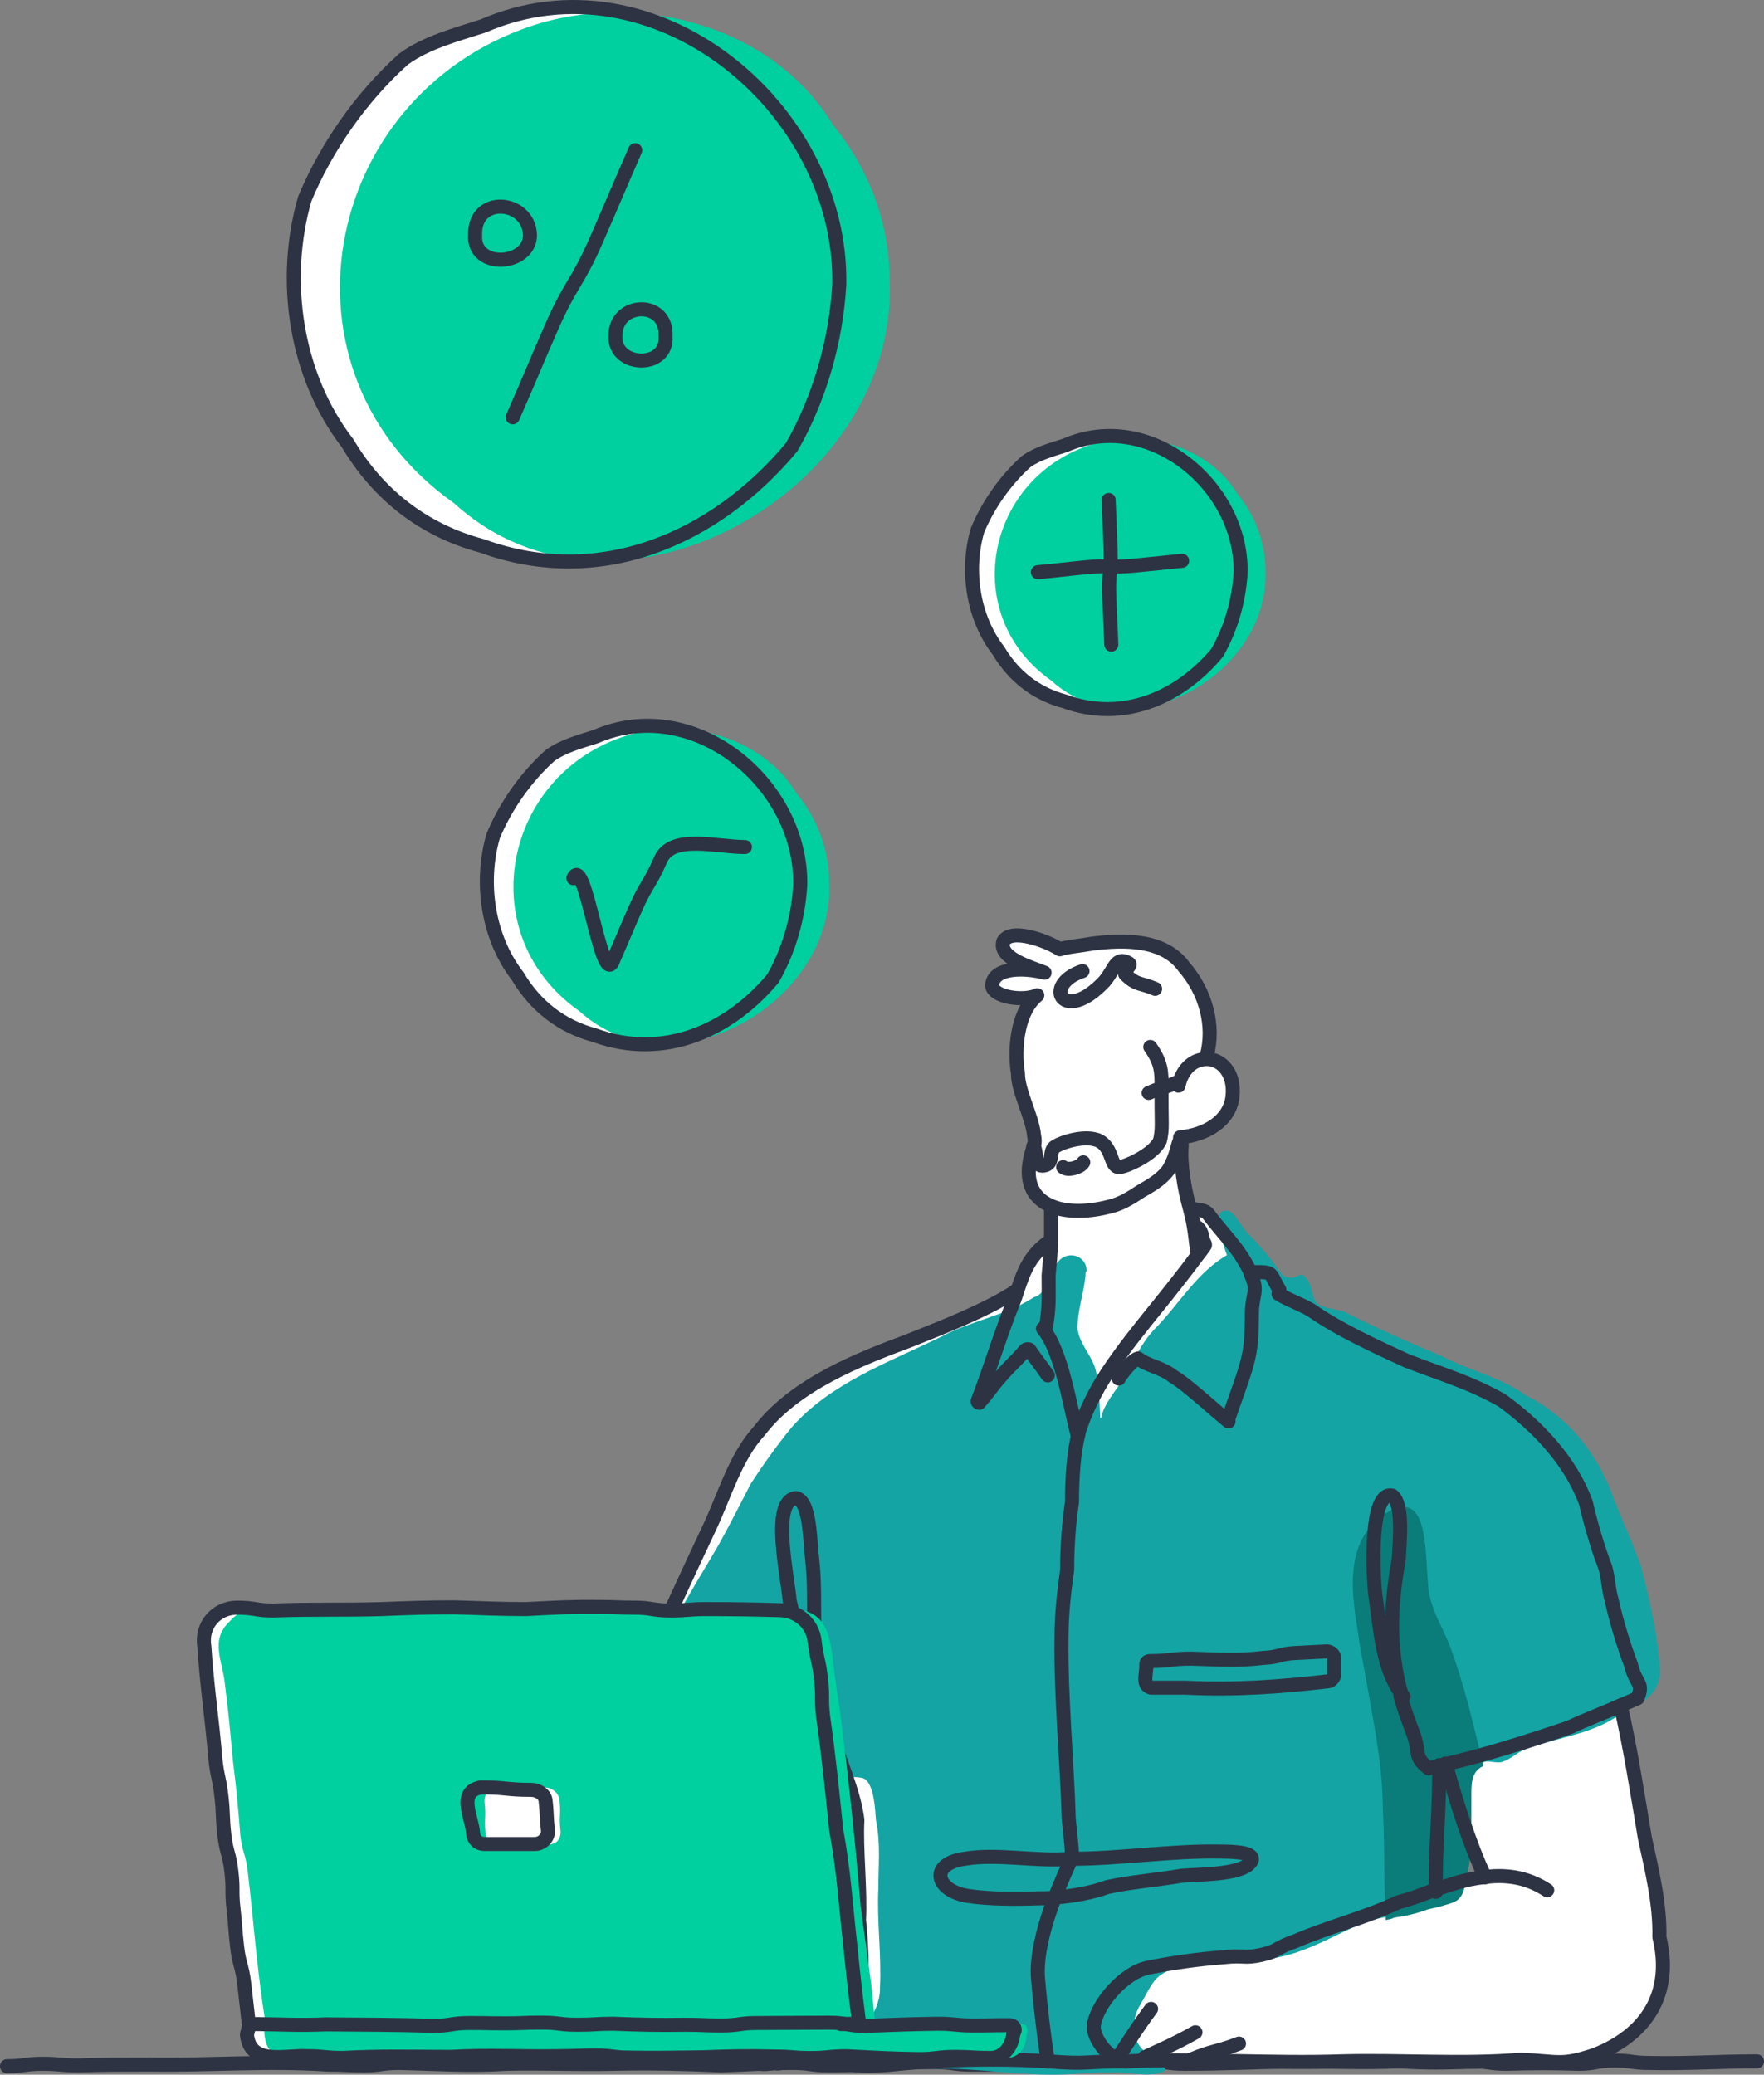 <svg xmlns="http://www.w3.org/2000/svg" id="Livello_2" data-name="Livello 2" viewBox="0 0 218.64 257.08"><rect x="0" y="0" width="218.64" height="257.08" fill="#808080" stroke="none"/><defs><style>      .cls-1 {        fill: #00cf9f;      }      .cls-2 {        fill: #fff;      }      .cls-3 {        fill: #14a4a4;      }      .cls-4 {        fill: #0a7c79;      }      .cls-5 {        fill: none;        stroke: #2e3343;        stroke-linecap: round;        stroke-linejoin: round;        stroke-width: 1.74px;      }    </style></defs><g id="Livello_2-2" data-name="Livello 2"><g><path class="cls-5" d="m217.77,255.43c-4.6,0-8.6.3-13.3.2-2.2,0-2.2-.3-4.4-.3s-2.2.4-4.4.4c-3.3-.1-5.5-.1-8.9,0-2.2,0-2.2-.3-4.4-.3-3.3.2-5.5.2-8.9,0-4.6.2-8.6,0-13.3,0-4.6.1-8.6.3-13.3.3-2.2,0-2.2-.3-4.4-.3s-2.2.2-4.4.2c-4.6.2-8.6,0-13.3.2h-4.4c-2.2,0-2.2-.3-4.4-.3h-4.4c-3.3.2-5.5.4-8.9.4-2.2,0-2.2-.3-4.4-.3-3.3,0-5.5.2-8.9.3-4.6-.2-8.6-.3-13.3-.2-4.6.1-8.6-.1-13.3,0-4.6.3-8.6,0-13.3-.1-2.2,0-2.2.3-4.4.3s-2.2-.1-4.4-.1c-7.5-.5-14.6.1-22.1,0-3.3,0-5.5,0-8.9.1-2.2,0-2.2-.2-4.4-.2s-2.2.3-4.4.3"></path><path class="cls-2" d="m205.77,240.03h0c0-4.1-1-8.3-1.8-12.3h0c-.9-5.4-1.8-11.2-3-16.4h0v-.1h0c.7-.3,1.4-.6,2.1-.9h0c.8-1.9-.2-1.6-.8-4.1h0c-.9-2.4-1.8-5.3-2.4-8-.3-1.3-.4-2.8-.8-4.1h0c-1-2.6-1.9-5.4-2.4-8h0c-1.9-5.2-6.1-9.5-10.4-12.6h0c-4.2-2.3-7.5-3.3-11.8-4.9h0c-3.9-1.8-8.3-3.8-11.9-6.3h0c-1.4-.8-2.9-1.3-4-2-.1,0,.1-.3.1-.4h0c-1.3-2.2-.6-2.2-3.3-2.2h0l-.2.1h0c-1.4-3.1-3.3-4.6-5.3-7.3h0c-.6-.6-1-.3-2-.6h-.2c-.6-2.5-1.1-5.5-.9-7.8h-.3c0-.3.1-.5.2-.8h0c3.3-.3,6.1-2.1,6.5-5.1.3-2.9-1.4-4.6-3.2-4.6h0v-.2h0c1.1-3.7-.1-7.9-2.8-11h0c-2.6-3.6-7.6-3.4-11.4-2.9-1.7.3-3.2.4-4,.7h0c-1.5-1-6-2.7-7-1h0c-.6,1.8,2.5,2.9,4.4,3.6v.1c-2.3-.5-5.6-.4-5.7,1.7h0c0,1.3,3.5,1.9,5.3,1.3,0,0,.1,0,0,.1-2.2,2-2.6,5.9-2.3,8.8,0,.3,0,.5.1.8h0c.1,2.3,1.8,5.4,2,7.7v1.2h0c-1.4,4-.3,6.4,2.1,7.4h0v4.1h0c-2.4,1.7-3.2,3.5-4.1,6.2h0c-3.6,2.4-9.3,4.6-13.3,6.2-6.2,2.3-14.1,5.4-18.5,11.1h0c-3.1,3.4-4.3,8-6.3,12.2-2.6,5.5-5.4,11.6-7.8,17-1.2,2.6-1.8,1.8-1.9,4.2h0c.5.5,1.1,1,2,1.5h0c-1.8,5.2-5.4,10.3-7.2,15.6h0c-2.4,5.2-4.6,10.7-4.2,16.4h0c-.5,6.2,3.8,9.8,9.2,11.4h0c2.6.2,2.2-.2,5.1-.2,3.1,0,6.9,0,10,.2h.1c1.4.4,1.8.2,2.8.1h0c.2.1.5.1.9-.1h0c1.2-.5,1.7-1.2,1.7-2.1,0-.8-.2-1.7-.5-2.7-.3-.9-.7-2.2-1.4-3.3-.8-1.3-1.2-1.4-1.7-2.3-.1-.2-.2-.4-.3-.6h0c-.7-1.8-1.7-3.5-2.8-5.2h0l.2-.2h0c.9-2,1.1-1.5,2.2-3.8.6-1.2,1.1-2.6,1.7-4h0c1.5-4,3.8-8,5.7-11.8h0c.4.1.9.1,1.3.2h0l1.4.2h0c.7,2,1.3,4,1.5,5.7h0c-.3,3.4.3,8.6.2,12.4h0c.3,2.6.4,6.1.3,8.2h0c.1,1.4-.6,2.2-1.3,3h0c-1.4,1.2-2,2.6-2.1,4.3v1.9h0c.2.1,2.3,1.1,8.1.3,1.1-.1,9.4-1,18.5-.3,5.2.3,3.8,0,9.8,0h0c8-.3,18.3.3,26.7,0,7.3-.2,15.1.4,22.2-.2h0c4.7.1,5,.8,9.2-.6h0c6.1-2.8,9.4-7.9,7.7-14.9Zm-27.8-5.8q-.1,0,0,0c0-5.1.5-10.3.4-15.5h0c.3,0,.5-.1.7-.2h0c1.4,4.9,2.9,9.8,4.9,14.1h0c-2,.3-4,.9-6,1.6Z"></path><path class="cls-3" d="m128.17,160.73h0c-3.5,2.3-7.8,2.9-11.5,4.9h0c-6.5,3.2-13.7,5.7-18.6,11.3-1.8,2.2-3.5,4.6-5,6.9h0c-1.3,2.5-2.6,5.1-4,7.6-2.3,4-4.9,7.9-6.7,12.2-.7,1.6-2,3.6-2.4,5.3-.6,4.2,9.1,5.6,11.5,7h0c4.4,1.4,8.5,3.8,13.1,4.2.6.1,2.1,0,2.6.3,1.2.8,1.3,3.9,1.4,5.1h0c.6,2.9.3,5.6.3,8.5-.2,4.1.4,8.1.2,12.2.1,3.8-3.6,5.8-2.7,9.6h0c3.8.7,7.7.3,11.5.5,5.4.2,10.7,1.1,16,.6,1.7-.1,3.5-.2,5.3-.1,1.6.1,3.8.6,5.3-.3v-.1c-1.2-1.8-3.3-1.8-3.8-4.3-.3-1.4,0-2.6.7-3.8.7-1.1,1.4-2.9,2.5-3.6,2-1.4,4.7-1.7,7.2-1.6h0c1.3-.1,2.6-.3,3.7-.3h0c4.7.2,8.3-1.8,12.5-3.8h0c2.9-1.7,6.5-1.5,9.6-2.7,1-.3,2.9-.6,3.8-1.2.6-.5.7-1.4.9-2.2.3-1.5.6-3,.7-4.6.1-1.5-.1-3.1-.1-4.6.1-2-.6-4.7,1.8-5.4.6-.2,1.5.2,2.2,0,1-.3,1.8-1.1,2.7-1.5,3.3-1.3,6.9-1.7,10.1-3.3,1.4-.7,2.6-1.7,3.9-2.3,1.7-.7,2.9-2.3,2.9-4.2-.3-4.4-1.3-8.8-2.4-13h0c-1.1-3.1-2.5-6-3.6-9-2-5.2-5.6-9.6-10.6-12.1h0c-3.2-2.3-7.1-3.1-10.5-4.9h0c-4.1-1.7-8.1-3.5-12.1-5.5h0c-.8-.3-2.6-.4-3.3-1s-.6-2.1-1.2-2.9c-1-1.4-.9-.2-2.3-.3-1-.1-1.5-1.4-2.2-2.2-1-1.3-2-2.4-3.1-3.5-.6-.6-1.4-2.4-2.3-2.6-2.3-.4-.5,4.4-.1,5.5h0c-3.8,2.2-6,6.2-9,9.2-1.7,1.8-2.6,4-3.8,6.1h0c-.9,1.4-2.5,3.2-2.8,4.9h-.1c-.1-2-.1-4.3-.6-6.1-.5-1.7-2-3.2-2.2-4.9-.1-2.3.9-4.8,1-7.1l.1-.1c.1-1.9-2.3-2.7-3.5-1.2-1.5,1.5-1.3,4-3,4.4Z"></path><path class="cls-4" d="m171.77,237.93s-.1,0,0,0q-.1,0,0,0c-.1-2.4-.2-4.8-.2-7.1,0-2.6-.1-5.2-.2-7.8-.1-4.6-1.1-9.5-1.9-14.1-.3-1.8-.7-3.7-1-5.5h0l-.1-.8c-.8-4.9-1.8-11.1,2.7-14.6,1.1-.9,2.1-1.3,2.9-1.3,2.5,0,2.7,4.3,2.9,7.7.1,1.2.1,2.4.3,3.2.3,1.4.9,2.8,1.6,4.2.3.7.7,1.5,1,2.3,1.3,3.5,2.3,7.3,3.2,11,.3,1.2.6,2.5.9,3.7h0c-1.6.7-1.5,2.4-1.5,4v3.2c0,.9.1,1.7,0,2.6-.1,1.6-.4,3.2-.7,4.6,0,.1,0,.2-.1.3-.1.7-.3,1.4-.9,1.9-.5.4-1.5.6-2.5.9-.5.1-.9.2-1.3.3-1.3.5-2.7.8-4.1,1-.3.2-.7.2-1,.3h0Z"></path><path class="cls-5" d="m146.07,134.53c0-.1.1-.3.1-.4.6-2,2-2.9,3.4-2.9,1.8,0,3.5,1.7,3.2,4.6-.3,3-3.2,4.8-6.5,5.1,0,.3-.1.6-.2.8-.3,1.2-.7,2.4-1.3,3.3-.9,1.2-2.2,1.9-3.4,2.6-1.2.8-2.5,1.6-3.9,1.9-2.7.7-5.4.7-7.2-.1-2.4-1-3.6-3.4-2.1-7.5h0c.1-.3.1-.8,0-1.2-.2-2.3-2-5.5-2-7.7,0-.3-.1-.5-.1-.8-.3-3,.2-7,2.5-8.9-1.8.8-5.5.2-5.6-1.2.1-2.4,4.3-2.2,6.5-1.6-1.7-.7-5.8-1.8-5.1-3.9,1-1.7,5.5,0,7,1,.8-.3,2.3-.4,4-.7,3.9-.5,8.9-.6,11.4,2.9,2.7,3.1,3.8,7.3,2.8,11"></path><path class="cls-5" d="m142.37,135.43c.7-.3,1.2-.5,1.6-.6.6-.2,1-.3,2.1-.8"></path><path class="cls-5" d="m131.77,144.63c.6.5,2.2,0,2.5-.6"></path><path class="cls-5" d="m128.07,142.03s0,.1.1.1c.4.8,0,2.5,1.2,2.3,1.4-.2.5-1.9,1.5-2.4,1-.6,3.5-1.3,5-.8.1,0,.3.1.3.1,1.8.9,1.4,3.2,2.5,3.3.8,0,4.4-1.6,5.1-3.3,0-.1.1-.3.1-.5.2-.9.1-2.3.1-3.7v-2.5c0-1.8,0-2.9-1.4-4.9"></path><path class="cls-5" d="m134.17,120.33c-5.1,1.7-2.4,6.7,2.7,1.3,1.3-1.5,1.4-3.2,3-2.3.6.3-.9,1-.3,1.5,1.4,1.3,1.7.9,3.6,1.7"></path><path class="cls-5" d="m146.47,141.93c-.2,2.3.3,5.3,1,7.8.1.4.2.8.3,1.2.5,2.5.3,2.3.7,4.5"></path><path class="cls-5" d="m130.27,149.53h0v4.2c0,1.5-.2,3-.3,4.3,0,2.9.1,3.7-.3,6.3"></path><path class="cls-5" d="m130.17,153.73c-2.4,1.7-3.2,3.5-4.1,6.3-.1.3-.2.6-.3.9-1.8,4.4-2.9,8.3-4.6,12.7,0,.1.1.2.2.2,1.4-1.6,1.3-1.7,2.7-3.3,1.4-1.6,1.5-1.5,2.9-3.1.1-.2.4-.3.6-.2,1.1,1.6,1.2,1.6,2.3,3.2"></path><path class="cls-5" d="m148.17,151.93c.9.5.8,1.4,1,1.9.1.2.3.4.1.6-.2.3-.5.7-.9,1.2-1.4,1.9-3.7,4.8-5,6.4-2.1,2.6-4.2,5.2-6,7.9-1.6,2.4-2.9,5-3.8,7.9h0c-.9-3.2-1.9-10.3-4.3-13.2"></path><path class="cls-5" d="m152.27,176.13h0c-.5-.4-1.8-1.5-3.4-2.9-1.1-.9-2.2-1.9-3.5-2.7-1.4-1.1-3.2-1.3-4.3-2.2-.4.1-1.1.7-2,1.9-.1.2-.3.3-.4.6"></path><path class="cls-5" d="m147.67,149.73c1,.3,1.4.1,2,.6,2,2.7,3.9,4.3,5.3,7.3v.1c1.1,2.4.2,2.5.2,5.1,0,4.2-.3,5.5-1.6,9.2-.6,1.7-1.2,3.4-1.4,4h0"></path><path class="cls-5" d="m173.67,209.83c.1.1.2.3.3.4"></path><path class="cls-5" d="m173.67,209.83c-1.5-5.5-1.4-10.5-.3-16.6.1-2.3.6-6.8-.8-7.9-2.9-.7-2.4,10-2.1,12.3.6,4,.8,8.9,3.2,12.2Z"></path><path class="cls-5" d="m155.27,157.63c2.7,0,2,0,3.3,2.2,0,.1-.1.4-.1.5,1.1.7,2.6,1.2,4,2,3.6,2.5,8,4.5,11.9,6.3,4.4,1.7,7.7,2.6,11.8,4.9,4.4,3.2,8.5,7.5,10.4,12.7.6,2.6,1.4,5.4,2.4,8,.4,1.4.4,2.8.8,4.1.6,2.7,1.5,5.6,2.4,8,.6,2.5,1.6,2.1.8,4.1-.7.3-1.4.6-2.1.9-2,.9-4.2,1.7-6.3,2.7-5,1.7-10.3,3.4-15.5,4.6-.3.1-.5.1-.8.2-.4.1-.8.2-1.2.3-1.9-1.5-1-1.8-1.9-4.3-.6-1.6-1.2-3.2-1.6-4.7"></path><path class="cls-5" d="m179.17,218.53c1.4,4.9,2.9,9.8,4.9,14.1h0"></path><path class="cls-5" d="m200.87,211.33c1.2,5.2,2.1,11,3,16.4.9,4.1,1.9,8.3,1.8,12.3,1.7,7-1.6,12.1-8,14.6-4.2,1.4-4.4.8-9.2.6-7.2.6-14.9,0-22.2.2-8.4.3-18.7-.4-26.7,0-.4,0-.8-.1-1.2-.3-1.6-.8-2.9-2.9-2.8-4.1.3-2.6,3.7-6.6,6.7-7.2,2.9-.6,6.5-1.1,9.4-1.3,2.7-.3,2.4.2,4.7-.3,2.2-.5,1.6-.8,4.2-1.7,3.9-1.7,8.7-2.9,12.7-4.8,1.5-.4,2.9-.9,4.4-1.5,2.1-.7,4.1-1.4,6.1-1.6,2.7-.4,5.4-.1,8,1.6"></path><path class="cls-5" d="m142.67,248.93c-1.7,2.3-2.7,3.9-4.2,6.2"></path><path class="cls-5" d="m141.87,254.93c2.4-1.1,4-1.8,6.3-3.1"></path><path class="cls-5" d="m147.57,255.23c2.9-1.2,3.1-.9,6-2"></path><path class="cls-5" d="m133.67,177.73c-.6,2.2-.8,5.6-.8,8.4-.4,2.7-.6,5.6-.6,8.4-.4,2.8-.7,5.6-.7,8.4-.1,7.3.7,15.5.9,22.5.3,3,.5,4.3.3,4.9v.1c-.6,1.2-1.3,2.9-2,4.6-1.3,3.4-2.4,7.4-2.1,10.3.3,3.4.7,6.8,1.2,10.1"></path><path class="cls-5" d="m142.07,206.33c.1.9-.6,2.5.6,2.8h4.3c6.1.3,11.6-.1,17.7-.8.3,0,.7-.5.7-.8v-2.1c0-.4-.5-.8-.9-.8q-2,.1-3.9.2c-2,.1-1.9.5-3.9.6-3.4.4-5.6.2-9,.1-2.6,0-2.6.3-5.1.3-.3,0-.5.1-.5.5Z"></path><path class="cls-5" d="m125.97,159.93c-3.6,2.4-9.3,4.6-13.3,6.2-6.2,2.3-14.1,5.4-18.5,11.1-3.1,3.4-4.3,8-6.3,12.2-2.6,5.5-5.4,11.6-7.8,17-1.2,2.6-1.8,1.8-1.9,4.2.5.5,1.1,1,2,1.6.5.3,1,.6,1.6.9,2.5,1.3,5.5,2.4,8.4,3.2,3.7,1.5,7.9,2.6,11.8,3.3.4.1.9.1,1.3.2"></path><path class="cls-5" d="m101.97,219.43v.1c-2,3.7-4.2,7.8-5.7,11.8-.7,1.4-1.2,2.9-1.8,4-1.1,2.4-1.3,1.8-2.2,3.8"></path><path class="cls-5" d="m79.17,249.73c1.9-2,4.9-4,7.7-5,2.8-1.4,6-1.7,8.3.5.4.4.9.9,1.2,1.5"></path><path class="cls-5" d="m91.17,249.83c.7.8,1.9,1.8,2.9,2.8,1.2,1.2,1.2,2.7,2,3,.3.1.6.1.9-.1h0c1.2-.5,1.7-1.2,1.7-2.1,0-.8-.2-1.7-.5-2.7-.3-.9-.7-2.2-1.4-3.3-.8-1.3-1.2-1.4-1.7-2.3-.1-.2-.2-.4-.3-.6-.7-1.8-1.7-3.6-2.9-5.2-2.6-3.5-6.1-6.2-10.3-6.9"></path><path class="cls-5" d="m87.77,252.63c2.7,1.4,2.6,2,5.4,2.9h.1c1.4.4,1.8.2,2.8.1.3,0,.6-.1.9-.1h.1"></path><path class="cls-5" d="m93.37,255.53h-.2c-3.1-.2-6.9-.3-10-.2-2.9,0-2.6.4-5.1.2-5.4-1.6-9.7-5.2-9.2-11.4-.4-5.6,1.8-11.2,4.3-16.4,1.8-5.3,5.4-10.4,7.2-15.6"></path><path class="cls-5" d="m132.87,230.33h-.2c-4,.4-9.1-.7-13.1,0-4.5.6-3.6,4,.4,4.6,2.6.4,5.9.4,8.7.3.7,0,1.4,0,2.1-.1,2.3-.2,4.6-.6,6.5-1.3,2.7-.6,6.3-.9,9.2-1.4,2.5-.2,8.1-.1,8.7-2,.1-.8-1.6-1-4.2-1-5.7-.1-12.3.9-18.1.9Z"></path><path class="cls-5" d="m178.37,218.73c.1,5.2-.5,10.5-.4,15.6v.1"></path><path class="cls-5" d="m102.87,214.53c.1.3.3.6.4,1"></path><path class="cls-5" d="m102.87,214.53c-.5-1.7-.9-3.3-1.1-4.8-1.4-5-.5-11.2-1.1-16.5-.3-2.2-.2-7.2-2-7.6-3.2.3-1,9.8-.8,12.7,1.3,5.4,2.8,10.9,5,16.2Z"></path><path class="cls-5" d="m139.77,255.43c-6,0-4.6.4-9.8,0-9.1-.6-17.4.2-18.5.3-6.1.7-8.1-.3-8.1-.3-.1-.7-.1-1.3,0-1.9.1-1.6.7-3,2.1-4.3.7-.8,1.4-1.6,1.3-3,.1-2.1,0-5.7-.3-8.3.2-3.8-.4-8.9-.2-12.4-.2-1.7-.8-3.7-1.5-5.7-.6-1.7-1.3-3.6-1.9-5.4"></path></g><g><path class="cls-2" d="m104.03,35.18c-.39,7.06-2.46,14.22-5.91,20.23-9.54,11.43-23.82,17.54-38.39,12.23-7.2-1.91-12.86-6.34-16.64-12.71-6.47-8.35-8.23-20.23-5.31-30.3,2.7-6.48,7.05-12.66,12.24-17.31,2.85-2.07,6.43-2.99,9.86-4.1,21.13-9.18,44.47,10.03,44.15,31.96Z"></path><path class="cls-1" d="m110.28,35.18c.73,25.78-33.9,45.43-53.97,27.2-23.04-16.25-16.62-50.21,9.39-59.11,13.33-4.49,30.02-.19,37.52,12.18,4.57,5.59,7.12,12.38,7.05,19.73Z"></path><path class="cls-5" d="m104.03,35.18c-.39,7.06-2.46,14.22-5.91,20.23-9.54,11.43-23.82,17.54-38.39,12.23-7.2-1.91-12.86-6.34-16.64-12.71-6.47-8.35-8.23-20.23-5.31-30.3,2.7-6.48,7.05-12.66,12.24-17.31,2.85-2.07,6.43-2.99,9.86-4.1,21.13-9.18,44.47,10.03,44.15,31.96Z"></path><path class="cls-5" d="m63.55,51.71c2.44-5.56,2.37-5.59,4.8-11.14,2.44-5.56,3.12-5.26,5.56-10.82,2.44-5.56,2.39-5.58,4.82-11.14"></path><path class="cls-5" d="m65.69,29.11c.02,3.85-7.09,4.34-6.8,0-.14-4.95,6.64-4.39,6.8,0Z"></path><path class="cls-5" d="m82.49,41.64c.34,4.16-6.42,3.93-6.2,0-.09-4.3,6.43-4.54,6.2,0Z"></path></g><g><path class="cls-2" d="m153.77,70.93c-.19,3.48-1.21,7-2.91,9.96-4.7,5.63-11.73,8.64-18.9,6.02-3.54-.94-6.33-3.12-8.19-6.26-3.19-4.11-4.05-9.96-2.62-14.92,1.33-3.19,3.47-6.23,6.03-8.53,1.41-1.02,3.17-1.47,4.85-2.02,10.41-4.52,21.9,4.94,21.74,15.74Z"></path><path class="cls-1" d="m156.85,70.93c.36,12.69-16.69,22.37-26.57,13.39-11.35-8-8.18-24.73,4.62-29.11,6.56-2.21,14.78-.09,18.48,6,2.25,2.75,3.5,6.09,3.47,9.72Z"></path><path class="cls-5" d="m153.77,70.93c-.19,3.48-1.21,7-2.91,9.96-4.7,5.63-11.73,8.64-18.9,6.02-3.54-.94-6.33-3.12-8.19-6.26-3.19-4.11-4.05-9.96-2.62-14.92,1.33-3.19,3.47-6.23,6.03-8.53,1.41-1.02,3.17-1.47,4.85-2.02,10.41-4.52,21.9,4.94,21.74,15.74Z"></path><path class="cls-5" d="m137.74,79.88c-.1-2.99-.14-2.99-.25-5.97-.11-2.99.26-3,.16-5.99-.1-2.99-.13-2.99-.24-5.97"></path><path class="cls-5" d="m128.64,70.9c2.98-.28,2.97-.32,5.94-.61,2.98-.29,3.01.08,5.99-.2,2.98-.28,2.97-.31,5.95-.6"></path></g><g><path class="cls-2" d="m99.19,109.64c-.23,4.06-1.41,8.17-3.4,11.62-5.48,6.57-13.68,10.08-22.05,7.03-4.14-1.1-7.39-3.64-9.56-7.3-3.72-4.8-4.73-11.62-3.05-17.41,1.55-3.73,4.05-7.27,7.03-9.95,1.64-1.19,3.7-1.72,5.66-2.35,12.14-5.27,25.55,5.76,25.37,18.36Z"></path><path class="cls-1" d="m102.79,109.64c.42,14.81-19.48,26.1-31.01,15.63-13.24-9.33-9.55-28.85,5.39-33.96,7.66-2.58,17.25-.11,21.56,7,2.63,3.21,4.09,7.11,4.05,11.34Z"></path><path class="cls-5" d="m99.19,109.64c-.23,4.06-1.41,8.17-3.4,11.62-5.48,6.57-13.68,10.08-22.05,7.03-4.14-1.1-7.39-3.64-9.56-7.3-3.72-4.8-4.73-11.62-3.05-17.41,1.55-3.73,4.05-7.27,7.03-9.95,1.64-1.19,3.7-1.72,5.66-2.35,12.14-5.27,25.55,5.76,25.37,18.36Z"></path><path class="cls-5" d="m75.93,119.14c1.4-3.19,1.36-3.21,2.76-6.4,1.4-3.2,1.79-3.02,3.19-6.22,1.4-3.19,6.92-1.56,10.45-1.56"></path><path class="cls-5" d="m71.07,108.82c1.4-3.19,3.47,13.5,4.87,10.32"></path></g><g><path class="cls-2" d="m124.88,251.03c-2.21,0-2.21.04-4.46.04s-2.21-.22-4.46-.22c-3.32,0-5.57.13-8.93.27-.4,0-.75-.13-1.15-.31h.09c.31,0,.49-.09.44-.4-.44-3.49-.66-5.88-1.06-9.41-.62-4.95-.84-9.19-1.72-14.1-.49-4.95-.93-9.15-1.64-14.09-.27-2.34,0-2.39-.27-4.73-.26-2.34-.53-2.3-.79-4.68-.27-2.3-2.17-3.84-4.46-3.84-3.36-.09-5.61-.13-8.97-.13-2.25,0-2.25.18-4.46.18s-2.25-.35-4.46-.35-2.25-.09-4.46-.09c-3.36-.04-5.61.09-8.93.27-3.36,0-5.61-.09-8.97-.22-3.36-.04-5.61.09-8.97.22-4.73.09-8.7-.04-13.43.18-2.25,0-2.25-.35-4.46-.35-2.65,0-4.51,2.17-4.07,4.82.35,4.9,1.02,9.06,1.37,13.96.27,2.34.49,2.3.75,4.64.27,2.34.09,2.34.35,4.68.27,2.34.62,2.3.88,4.59.27,2.34,0,2.34.27,4.68.27,2.34.18,2.34.44,4.64.26,2.34.62,2.3.88,4.6q.27,2.34.53,4.64c.04.27.04.4.31.4h.35c-.35.04-.84.4-.84.71s-.13.31-.13.57c.4,3.84,4.68,2.48,7.42,2.65,2.26,0,2.26.22,4.46.22,4.68-.31,8.7-.13,13.39-.13,4.68-.26,8.71.04,13.39-.09,2.25,0,2.25-.09,4.46-.09s2.26.27,4.46.27c3.31.04,5.61,0,8.93-.04,3.31-.13,5.61-.13,8.92-.09,2.25,0,2.25.18,4.46.18s2.25-.22,4.46-.22c3.31.18,5.61.35,8.92.35,2.25,0,2.25-.27,4.46-.27s2.25.13,4.46.13c1.55,0,2.61-1.33,2.61-2.83,0-.31.18-.31.18-.57.09-.44-.18-.62-.57-.62Z"></path><path class="cls-1" d="m126.78,250.81c-2.21,0-2.21.13-4.46.13s-2.21.18-4.46.18-2.21-.44-4.46-.44-2.21.44-4.46.44h-.84c.22-.09.4-.49.35-.71-.26-2.34-.22-2.34-.49-4.73-.48-3.49-.79-5.88-1.28-9.37-.66-8-1.46-15.55-2.47-23.51-.27-2.34-.4-2.34-.66-4.68-.62-3.67-.18-8.48-5.08-8.7-2.25,0-2.25.18-4.46.18s-2.25-.4-4.46-.4c-4.68.31-8.7.27-13.43.4-6.14-.18-11.75-.53-17.89-.13-3.36-.04-5.61-.13-8.97-.18-3.36.22-5.61.35-8.93.27-2.25,0-2.25-.36-4.46-.36s-2.25.18-4.46.18c-1.24,0-2.21.71-2.96,1.55-2.47,2.34-.84,4.9-.57,7.78.44,3.45.66,5.83.97,9.32.44,3.45.66,5.83.93,9.33.27,2.34.66,2.25.93,4.59.75,6.36,1.15,12.24,2.17,18.56.04.18.04.35.18.4-.22.13-.31.44-.31.71.13,4.64,3.98,3.05,7.16,3.14,2.25,0,2.25.04,4.46.04,3.36.18,5.61.18,8.92,0,2.25,0,2.25.18,4.46.18,3.36-.18,5.61-.22,8.92-.13,2.25,0,2.25.27,4.46.27,3.31-.13,5.61-.22,8.93-.27,3.36.13,5.61.09,8.92-.04,2.25,0,2.25.35,4.46.35s2.25-.35,4.46-.35,2.25.26,4.46.26,2.25.13,4.46.13,2.25-.35,4.46-.35,2.25.31,4.46.31c3.31-.13,5.61-.18,8.92-.13,1.55,0,2.56-1.24,2.56-2.78,0-.31.13-.31.13-.57,0-.44-.22-.84-.58-.84Z"></path><path class="cls-2" d="m68.1,228.54c-3.14,0-3.14.13-6.23.13-.79,0-1.59-.66-1.68-1.46-.22-1.9.09-1.94-.13-3.84-.09-.93.44-1.77,1.37-1.77,3.14,0,3.14-.09,6.23-.09.79,0,1.59.71,1.68,1.5.22,1.9-.09,1.94.13,3.84.09.93-.44,1.68-1.37,1.68Z"></path><path class="cls-5" d="m31.11,250.86c-.27,0-.27-.13-.31-.4q-.26-2.34-.53-4.64c-.27-2.34-.62-2.3-.88-4.59-.27-2.34-.18-2.34-.44-4.64-.27-2.34,0-2.34-.27-4.68-.27-2.34-.62-2.3-.88-4.6-.26-2.34-.09-2.34-.35-4.68-.26-2.34-.49-2.3-.75-4.64-.4-4.9-1.06-9.06-1.37-13.96-.44-2.61,1.46-4.82,4.07-4.82,2.25,0,2.25.36,4.46.36,4.73-.18,8.7-.04,13.43-.18,3.36-.13,5.61-.22,8.97-.22,3.36.09,5.61.22,8.97.22,3.36-.18,5.61-.31,8.93-.27,2.25,0,2.25.09,4.46.09s2.26.36,4.46.36,2.25-.18,4.46-.18c3.36,0,5.61.04,8.97.13,2.3,0,4.2,1.59,4.46,3.84.27,2.34.53,2.3.79,4.68.27,2.34,0,2.39.27,4.73.71,4.95,1.11,9.15,1.63,14.1.93,4.9,1.15,9.15,1.72,14.09.35,3.53.62,5.88,1.06,9.41.04.31-.13.4-.44.4-.62,0-1.19.04-1.77.04"></path><path class="cls-5" d="m122.8,255.01c-2.26,0-2.26-.13-4.46-.13s-2.25.27-4.46.27c-3.31-.04-5.61-.18-8.92-.35-2.26,0-2.26.22-4.46.22s-2.25-.18-4.46-.18c-3.36-.09-5.61-.04-8.92.09-3.36.04-5.61.09-8.93.04-2.25,0-2.25-.27-4.46-.27s-2.25.09-4.46.09c-4.73.09-8.71-.18-13.39.09-4.68,0-8.7-.13-13.39.13-2.25,0-2.25-.22-4.46-.22-2.74-.13-7.03,1.19-7.42-2.65,0-.31.13-.31.13-.58,0-.35.53-.75.93-.75,3.32.04,5.39.18,8.71.04,4.68.04,8.66.04,13.34.18,2.21,0,2.21-.35,4.46-.35s2.21.04,4.46.04,2.21-.09,4.46-.09,2.21.27,4.46.27,2.21-.13,4.46-.13c3.31.13,5.57.18,8.93.13,2.21,0,2.21.09,4.46.09s2.21-.31,4.46-.31c3.31,0,5.57-.04,8.93-.04,2.21,0,2.21.4,4.46.4,3.32-.13,5.57-.22,8.93-.27,2.21,0,2.21.22,4.46.22s2.21-.04,4.46-.04c.35,0,.66.18.66.57,0,.31-.18.31-.18.57-.18,1.59-1.28,2.92-2.78,2.92Z"></path><path class="cls-5" d="m66.28,228.5h-6.23c-.79,0-1.33-.53-1.41-1.28-.09-1.99-2.03-5.17.97-5.74,3.14,0,3.14.31,6.23.31.79,0,1.63.49,1.77,1.24.22,1.9.09,1.94.31,3.84.04.88-.75,1.63-1.64,1.63Z"></path></g></g></svg>